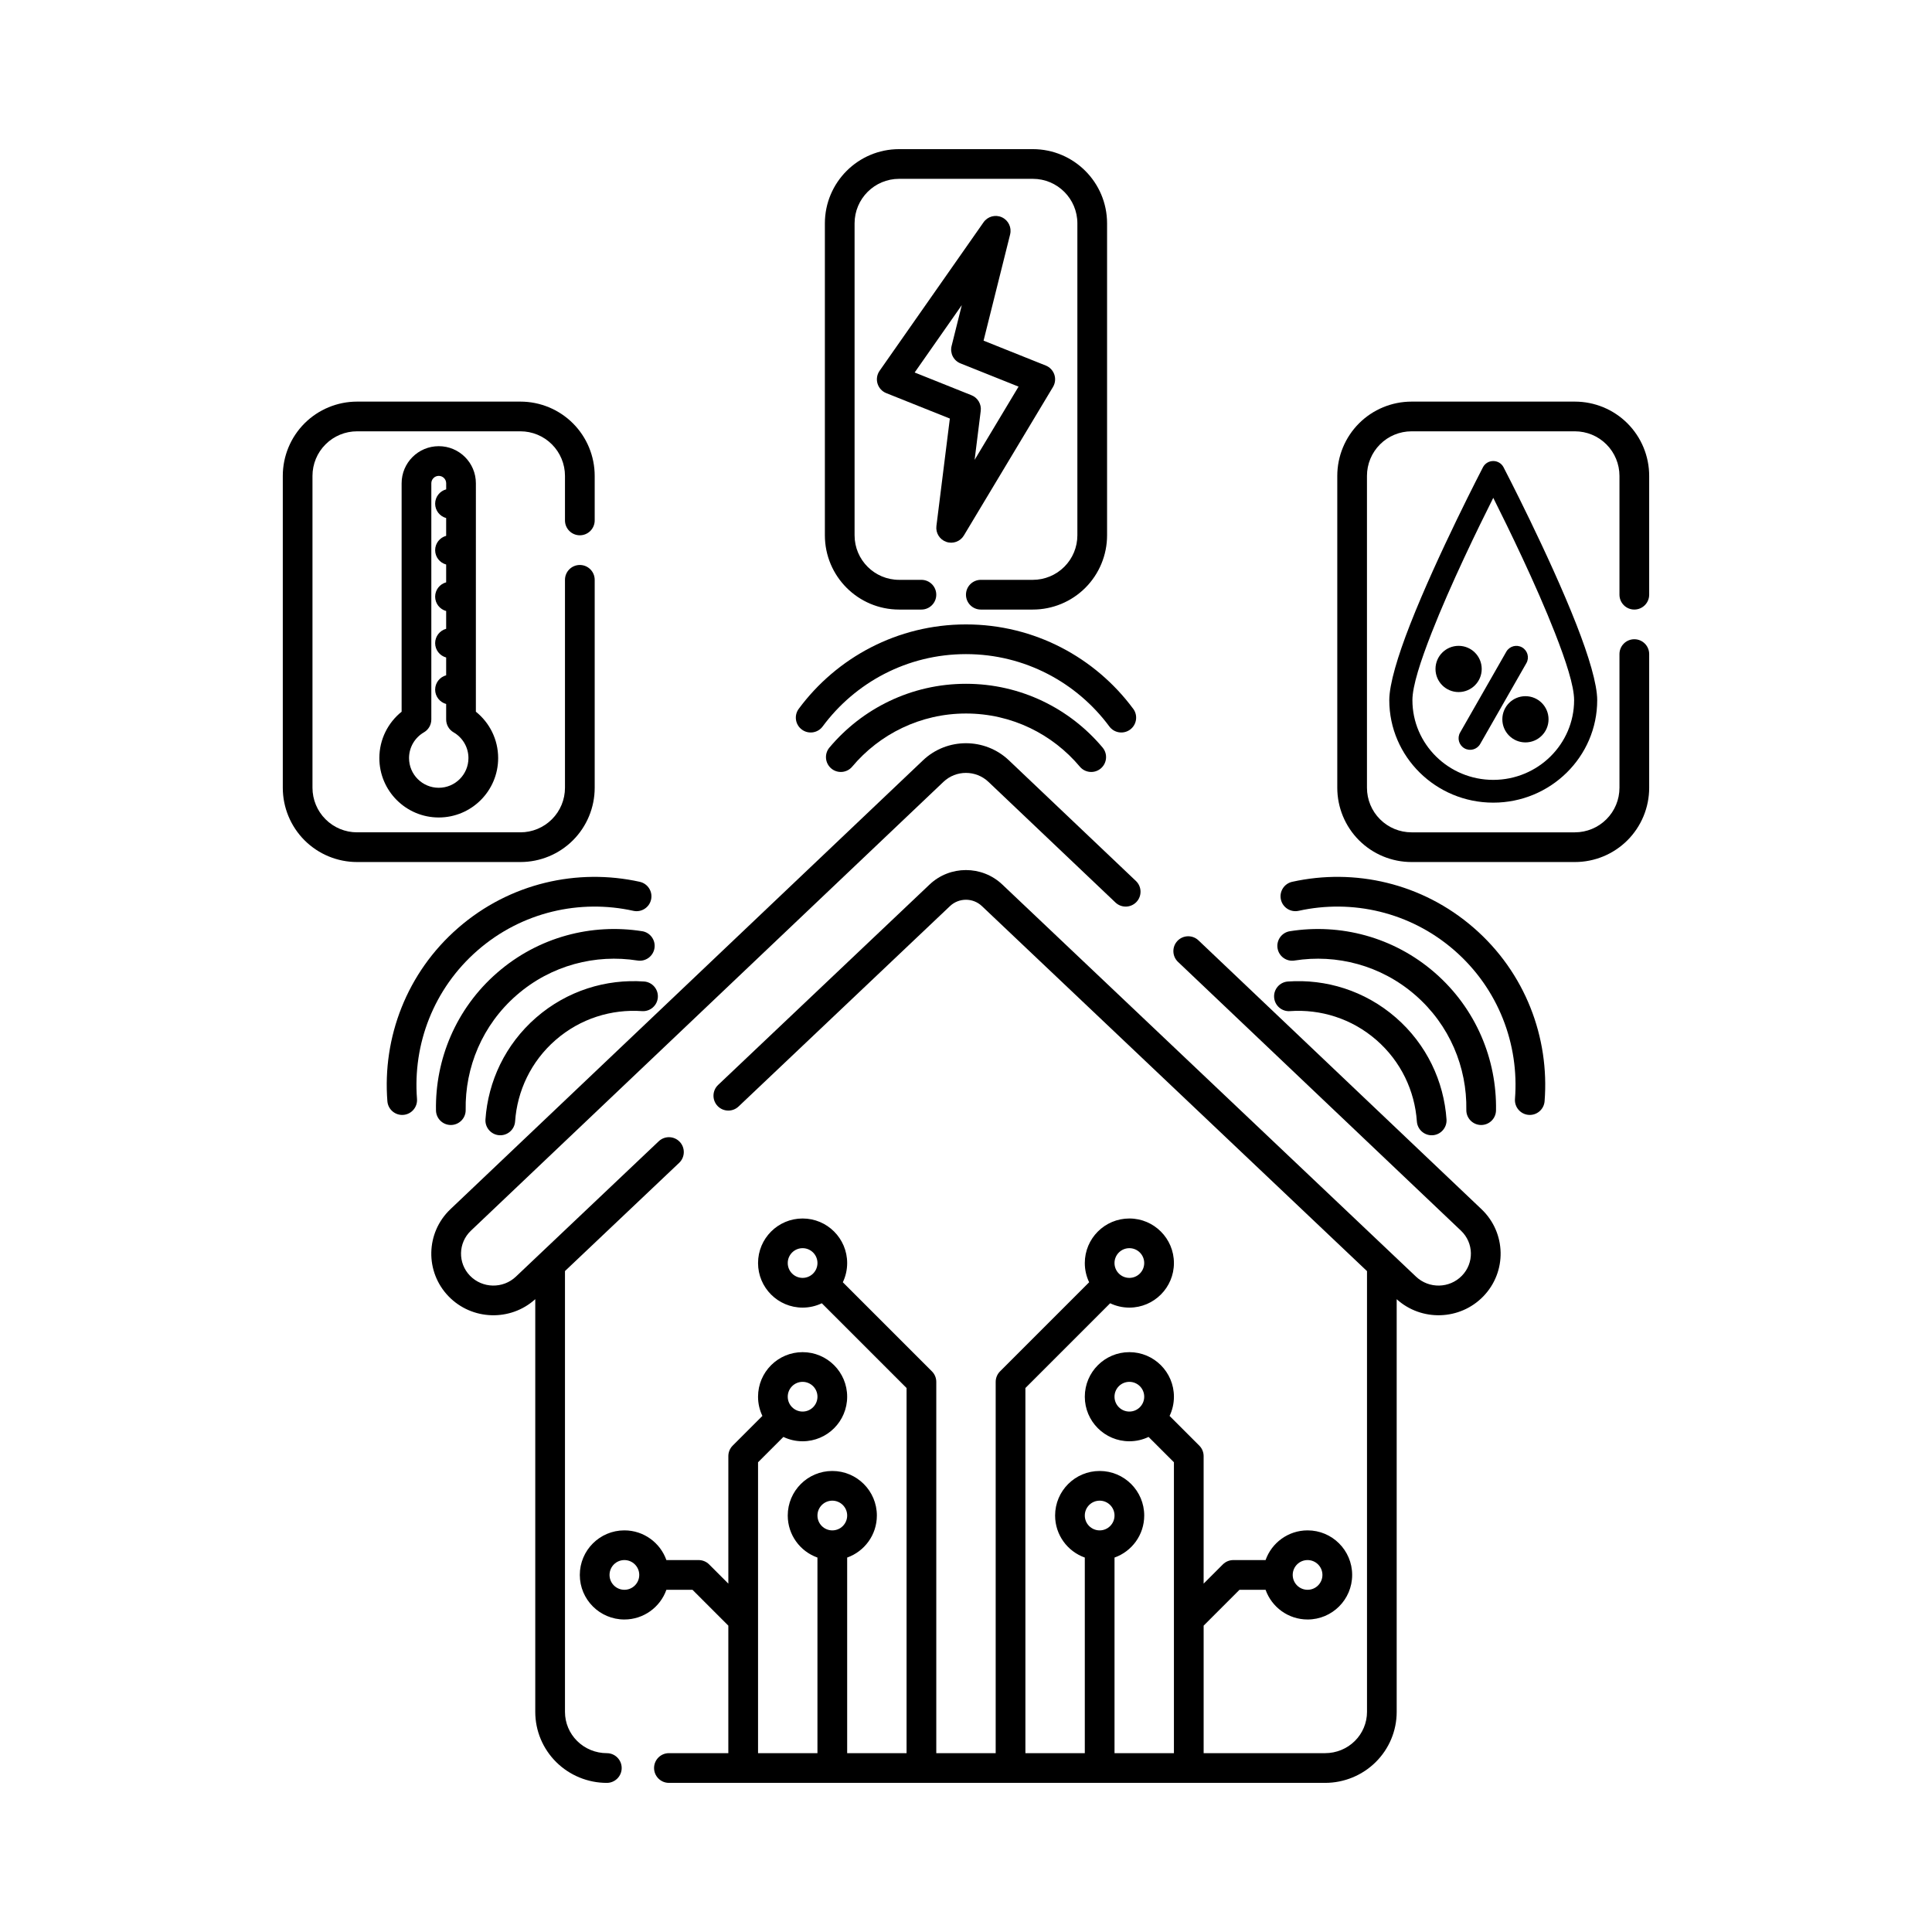 <?xml version="1.0" encoding="UTF-8"?>
<!-- Uploaded to: SVG Find, www.svgfind.com, Generator: SVG Find Mixer Tools -->
<svg fill="#000000" width="800px" height="800px" version="1.1" viewBox="144 144 512 512" xmlns="http://www.w3.org/2000/svg">
 <g fill-rule="evenodd">
  <path d="m301.6 281.92v-11.809c0-5.219-2.074-10.227-5.762-13.918-3.691-3.688-8.699-5.762-13.918-5.762h-43.297c-5.219 0-10.227 2.074-13.918 5.762-3.688 3.691-5.762 8.699-5.762 13.918v82.656c0 5.219 2.074 10.227 5.762 13.918 3.691 3.688 8.699 5.762 13.918 5.762h43.297c5.219 0 10.227-2.074 13.918-5.762 3.688-3.691 5.762-8.699 5.762-13.918v-55.105c0-2.172-1.762-3.938-3.938-3.938-2.172 0-3.938 1.762-3.938 3.938v55.105c0 3.133-1.242 6.137-3.461 8.348-2.211 2.215-5.215 3.461-8.348 3.461h-43.297c-3.133 0-6.137-1.242-8.348-3.461-2.215-2.211-3.461-5.215-3.461-8.348v-82.656c0-3.133 1.242-6.137 3.461-8.348 2.211-2.215 5.215-3.461 8.348-3.461h43.297c3.133 0 6.137 1.242 8.348 3.461 2.215 2.211 3.461 5.215 3.461 8.348v11.809c0 2.172 1.762 3.938 3.938 3.938 2.172 0 3.938-1.762 3.938-3.938z"/>
  <path d="m270.11 332.61c0.004 0 0.004-60.527 0.004-60.527 0-5.438-4.406-9.84-9.84-9.84-5.438 0-9.84 4.406-9.84 9.84v60.527c-3.598 2.887-5.902 7.32-5.902 12.289 0 8.691 7.055 15.742 15.742 15.742 8.691 0 15.742-7.055 15.742-15.742 0-4.969-2.305-9.402-5.906-12.289zm-7.867-58.938v-1.59c0-1.086-0.883-1.969-1.969-1.969-1.086 0-1.969 0.883-1.969 1.969v62.59c0 1.406-0.746 2.703-1.965 3.406-2.356 1.363-3.941 3.91-3.941 6.82 0 4.344 3.527 7.871 7.871 7.871s7.871-3.527 7.871-7.871c0-2.914-1.586-5.461-3.941-6.82-1.215-0.699-1.965-2-1.965-3.406v-4.109c-1.676-0.453-2.918-1.984-2.918-3.801 0-1.82 1.238-3.352 2.918-3.801v-4.719c-1.676-0.449-2.918-1.984-2.918-3.801 0-1.82 1.238-3.348 2.918-3.801v-4.715c-1.676-0.453-2.918-1.984-2.918-3.801 0-1.82 1.238-3.352 2.918-3.801v-4.719c-1.676-0.449-2.918-1.98-2.918-3.801 0-1.82 1.238-3.348 2.918-3.801v-4.715c-1.676-0.449-2.918-1.984-2.918-3.801 0-1.82 1.238-3.352 2.918-3.801z"/>
  <path d="m403.93 305.54h13.777c5.219 0 10.227-2.074 13.918-5.762 3.688-3.691 5.762-8.699 5.762-13.918v-82.656c0-10.867-8.812-19.68-19.68-19.68h-35.426c-10.867 0-19.68 8.812-19.68 19.68v82.656c0 10.867 8.812 19.68 19.68 19.68h5.902c2.172 0 3.938-1.762 3.938-3.938 0-2.172-1.762-3.938-3.938-3.938h-5.902c-6.523 0-11.809-5.285-11.809-11.809v-82.656c0-6.523 5.285-11.809 11.809-11.809h35.426c6.523 0 11.809 5.285 11.809 11.809v82.656c0 3.133-1.242 6.137-3.461 8.348-2.211 2.215-5.215 3.461-8.348 3.461h-13.777c-2.172 0-3.938 1.762-3.938 3.938 0 2.172 1.762 3.938 3.938 3.938z"/>
  <path d="m411.69 206.12c0.461-1.844-0.457-3.75-2.184-4.539-1.727-0.789-3.769-0.227-4.856 1.328l-27.551 39.359c-0.688 0.984-0.895 2.227-0.547 3.383 0.344 1.148 1.191 2.082 2.309 2.527l16.859 6.746-3.559 28.473c-0.23 1.848 0.863 3.602 2.621 4.207 1.758 0.609 3.699-0.098 4.656-1.695l23.617-39.359c0.594-0.988 0.723-2.188 0.359-3.277-0.371-1.094-1.199-1.973-2.269-2.398l-16.488-6.598 7.039-28.152zm-12.801 18.734-2.707 10.84c-0.477 1.914 0.527 3.883 2.359 4.609l15.387 6.156-11.645 19.41 1.621-12.984c0.223-1.773-0.781-3.481-2.445-4.141l-15.066-6.031z"/>
  <path d="m581.05 301.6v-31.488c0-5.219-2.074-10.227-5.762-13.918-3.691-3.688-8.699-5.762-13.918-5.762h-43.297c-5.219 0-10.227 2.074-13.918 5.762-3.688 3.691-5.762 8.699-5.762 13.918v82.656c0 5.219 2.074 10.227 5.762 13.918 3.691 3.688 8.699 5.762 13.918 5.762h43.297c5.219 0 10.227-2.074 13.918-5.762 3.688-3.691 5.762-8.699 5.762-13.918v-35.426c0-2.172-1.762-3.938-3.938-3.938-2.172 0-3.938 1.762-3.938 3.938v35.426c0 3.133-1.242 6.137-3.461 8.348-2.211 2.215-5.215 3.461-8.348 3.461h-43.297c-3.133 0-6.137-1.242-8.348-3.461-2.215-2.211-3.461-5.215-3.461-8.348v-82.656c0-3.133 1.242-6.137 3.461-8.348 2.211-2.215 5.215-3.461 8.348-3.461h43.297c3.133 0 6.137 1.242 8.348 3.461 2.215 2.211 3.461 5.215 3.461 8.348v31.488c0 2.172 1.762 3.938 3.938 3.938 2.172 0 3.938-1.762 3.938-3.938z"/>
  <path d="m542.45 267.82c-0.523-1.008-1.574-1.641-2.723-1.641-1.148 0-2.199 0.633-2.723 1.641 0 0-12.082 23.207-19.332 41.73-3.258 8.328-5.496 15.777-5.496 20 0 14.988 12.348 27.16 27.551 27.16 15.203 0 27.551-12.172 27.551-27.16 0-4.223-2.234-11.672-5.496-20-7.25-18.523-19.332-41.73-19.332-41.73zm-2.723 8.105c3.945 7.852 11.32 22.961 16.348 35.797 2.914 7.441 5.082 14.051 5.082 17.828 0 11.66-9.602 21.125-21.426 21.125-11.828 0-21.426-9.465-21.426-21.125 0-3.773 2.168-10.383 5.082-17.828 5.027-12.836 12.402-27.949 16.348-35.797z"/>
  <path d="m536.67 321.28c0 3.383-2.742 6.125-6.125 6.125-3.383 0-6.125-2.742-6.125-6.125 0-3.383 2.742-6.125 6.125-6.125 3.383 0 6.125 2.742 6.125 6.125"/>
  <path d="m554.38 334.62c0 3.383-2.738 6.125-6.121 6.125-3.383 0-6.125-2.742-6.125-6.125 0-3.383 2.742-6.125 6.125-6.125 3.383 0 6.121 2.742 6.121 6.125"/>
  <path d="m543.19 316.7-12.246 21.43c-0.84 1.465-0.328 3.336 1.141 4.176 1.465 0.84 3.336 0.328 4.176-1.137l12.246-21.43c0.84-1.469 0.328-3.336-1.141-4.176-1.465-0.84-3.336-0.328-4.176 1.137z"/>
  <path d="m506.27 480.85v116.82c0 2.898-1.164 5.672-3.234 7.719-2.082 2.059-4.91 3.215-7.856 3.215h-32.203v-33.793l9.5-9.5h6.914c1.621 4.586 6 7.871 11.137 7.871 6.519 0 11.809-5.289 11.809-11.809s-5.289-11.809-11.809-11.809c-5.137 0-9.512 3.285-11.137 7.871h-8.547c-1.043 0-2.047 0.414-2.781 1.152l-5.09 5.09v-33.793c0-1.043-0.414-2.047-1.152-2.781l-7.871-7.871c0.738-1.539 1.152-3.266 1.152-5.09 0-6.519-5.289-11.809-11.809-11.809s-11.809 5.289-11.809 11.809 5.289 11.809 11.809 11.809c1.824 0 3.551-0.414 5.09-1.152l6.719 6.719v77.09h-15.742v-51.84c4.586-1.621 7.871-6 7.871-11.137 0-6.519-5.289-11.809-11.809-11.809s-11.809 5.289-11.809 11.809c0 5.137 3.285 9.512 7.871 11.137v51.84h-15.742v-96.77l22.461-22.461c1.539 0.738 3.266 1.152 5.09 1.152h0.039c6.5-0.02 11.77-5.305 11.77-11.809s-5.269-11.789-11.77-11.809h-0.039c-6.519 0-11.809 5.289-11.809 11.809 0 1.824 0.414 3.551 1.152 5.09l-23.617 23.617c-0.738 0.734-1.152 1.738-1.152 2.781v98.398h-15.742v-98.398c0-1.043-0.414-2.047-1.152-2.781l-23.617-23.617c0.738-1.539 1.152-3.266 1.152-5.09 0-6.519-5.289-11.809-11.809-11.809s-11.809 5.289-11.809 11.809c0 6.519 5.289 11.809 11.809 11.809 1.824 0 3.551-0.414 5.09-1.152l22.461 22.461v96.77h-15.742v-51.84c4.586-1.621 7.871-6 7.871-11.137 0-6.519-5.289-11.809-11.809-11.809-6.519 0-11.809 5.289-11.809 11.809 0 5.137 3.285 9.512 7.871 11.137v51.84h-15.742v-77.09l6.719-6.719c1.539 0.738 3.266 1.152 5.09 1.152 6.519 0 11.809-5.289 11.809-11.809s-5.289-11.809-11.809-11.809-11.809 5.289-11.809 11.809c0 1.824 0.414 3.551 1.152 5.09l-7.871 7.871c-0.738 0.734-1.152 1.738-1.152 2.781v33.793l-5.09-5.09c-0.734-0.738-1.738-1.152-2.781-1.152h-8.547c-1.621-4.586-6-7.871-11.137-7.871-6.519 0-11.809 5.289-11.809 11.809s5.289 11.809 11.809 11.809c5.137 0 9.512-3.285 11.137-7.871h6.914l9.5 9.5v33.793h-15.742c-2.172 0-3.938 1.762-3.938 3.938 0 2.172 1.762 3.938 3.938 3.938h173.9c5.023 0 9.84-1.98 13.395-5.496 3.57-3.531 5.57-8.316 5.57-13.312v-109.37c6.559 5.934 16.754 5.637 22.945-0.742 6.312-6.512 6.102-16.867-0.477-23.117l-75-71.238c-1.574-1.496-4.07-1.434-5.566 0.141-1.496 1.574-1.43 4.07 0.145 5.566l75 71.238c3.394 3.223 3.504 8.57 0.242 11.926-3.285 3.394-8.742 3.5-12.172 0.242l-109.63-103.91c-5.391-5.109-13.887-5.109-19.273 0l-56.043 53.117c-1.574 1.496-1.641 3.988-0.148 5.566 1.496 1.574 3.988 1.641 5.566 0.145 25.352-24.031 56.039-53.117 56.039-53.117 2.363-2.234 6.086-2.234 8.445 0l102.05 96.727zm-220.42 7.445v109.38c0 4.996 2 9.781 5.57 13.312 3.555 3.516 8.371 5.496 13.395 5.496 2.172 0 3.938-1.762 3.938-3.938 0-2.172-1.762-3.938-3.938-3.938-2.949 0-5.773-1.156-7.856-3.215-2.07-2.047-3.234-4.82-3.234-7.719v-116.83l30.262-28.68c1.574-1.496 1.641-3.988 0.148-5.566-1.496-1.578-3.988-1.645-5.566-0.148l-37.848 35.871c-3.43 3.254-8.879 3.148-12.172-0.242-3.258-3.356-3.148-8.703 0.242-11.926l125.23-118.95c3.332-3.164 8.594-3.164 11.926 0l33.66 31.973c1.574 1.496 4.066 1.434 5.562-0.141 1.496-1.574 1.434-4.07-0.141-5.566l-33.66-31.973c-6.359-6.043-16.406-6.043-22.766 0l-125.23 118.95c-6.578 6.25-6.789 16.605-0.477 23.117 6.191 6.379 16.395 6.68 22.953 0.734zm204.67 69.141c2.172 0 3.938 1.762 3.938 3.938 0 2.172-1.762 3.938-3.938 3.938-2.172 0-3.938-1.762-3.938-3.938 0-2.172 1.762-3.938 3.938-3.938zm-181.05 0c2.172 0 3.938 1.762 3.938 3.938 0 2.172-1.762 3.938-3.938 3.938-2.172 0-3.938-1.762-3.938-3.938 0-2.172 1.762-3.938 3.938-3.938zm125.95-15.742c2.172 0 3.938 1.762 3.938 3.938 0 2.172-1.762 3.938-3.938 3.938-2.172 0-3.938-1.762-3.938-3.938 0-2.172 1.762-3.938 3.938-3.938zm-70.848 0c2.172 0 3.938 1.762 3.938 3.938 0 2.172-1.762 3.938-3.938 3.938-2.172 0-3.938-1.762-3.938-3.938 0-2.172 1.762-3.938 3.938-3.938zm78.719-31.488c2.172 0 3.938 1.762 3.938 3.938 0 2.172-1.762 3.938-3.938 3.938-2.172 0-3.938-1.762-3.938-3.938 0-2.172 1.762-3.938 3.938-3.938zm-86.594 0c2.172 0 3.938 1.762 3.938 3.938 0 2.172-1.762 3.938-3.938 3.938-2.172 0-3.938-1.762-3.938-3.938 0-2.172 1.762-3.938 3.938-3.938zm0-35.426c2.172 0 3.938 1.762 3.938 3.938 0 2.172-1.762 3.938-3.938 3.938-2.172 0-3.938-1.762-3.938-3.938 0-2.172 1.762-3.938 3.938-3.938zm86.594 0h0.023c2.16 0.012 3.914 1.77 3.914 3.938 0 2.164-1.75 3.926-3.914 3.938h-0.023c-2.172 0-3.938-1.762-3.938-3.938 0-2.172 1.762-3.938 3.938-3.938z"/>
  <path d="m444.31 331.84c-10.039-13.562-26.16-22.363-44.316-22.363s-34.273 8.801-44.316 22.363c-1.297 1.746-0.926 4.215 0.824 5.508 1.742 1.289 4.211 0.926 5.504-0.824 8.609-11.633 22.422-19.176 37.992-19.176 15.566 0 29.383 7.547 37.992 19.176 1.289 1.746 3.758 2.113 5.504 0.824s2.117-3.758 0.824-5.508z"/>
  <path d="m436.2 342.11c-8.668-10.328-21.672-16.898-36.195-16.898s-27.527 6.57-36.195 16.898c-1.398 1.664-1.176 4.148 0.488 5.547 1.66 1.398 4.148 1.18 5.543-0.484 7.223-8.609 18.059-14.086 30.164-14.086s22.941 5.481 30.164 14.086c1.395 1.664 3.883 1.883 5.543 0.484 1.664-1.398 1.887-3.883 0.488-5.547z"/>
  <path d="m488.14 385.38c14.125-3.129 29.504 0.238 41.254 10.449 11.75 10.215 17.223 24.973 16.09 39.395-0.168 2.164 1.449 4.062 3.617 4.234 2.164 0.168 4.062-1.453 4.231-3.617 1.324-16.828-5.07-34.043-18.773-45.953-13.703-11.914-31.641-15.848-48.117-12.199-2.121 0.473-3.465 2.574-2.992 4.695 0.469 2.121 2.574 3.461 4.691 2.992z"/>
  <path d="m487.06 398.55c11.098-1.754 22.871 1.215 32.008 9.16 9.137 7.941 13.723 19.184 13.523 30.422-0.039 2.172 1.691 3.965 3.863 4.004s3.969-1.691 4.004-3.863c0.234-13.48-5.266-26.969-16.227-36.5-10.961-9.527-25.086-13.102-38.402-10.992-2.144 0.34-3.609 2.359-3.269 4.504 0.34 2.144 2.359 3.613 4.504 3.269z"/>
  <path d="m485.86 411.96c8.051-0.566 16.316 1.934 22.879 7.641 6.562 5.707 10.191 13.543 10.746 21.594 0.148 2.168 2.031 3.805 4.199 3.656 2.164-0.148 3.805-2.031 3.656-4.199-0.695-10.059-5.231-19.855-13.438-26.992-8.207-7.133-18.539-10.262-28.598-9.547-2.168 0.152-3.801 2.039-3.648 4.203 0.152 2.168 2.035 3.801 4.203 3.648z"/>
  <path d="m313.55 377.69c-16.477-3.648-34.418 0.285-48.117 12.199-13.707 11.91-20.098 29.125-18.773 45.953 0.168 2.164 2.066 3.785 4.231 3.617 2.168-0.172 3.785-2.07 3.617-4.234-1.133-14.422 4.34-29.18 16.09-39.395 11.75-10.211 27.129-13.578 41.254-10.449 2.117 0.469 4.223-0.871 4.691-2.992 0.473-2.121-0.871-4.223-2.992-4.695z"/>
  <path d="m314.17 390.78c-13.32-2.109-27.441 1.465-38.402 10.992-10.961 9.527-16.465 23.02-16.227 36.5 0.035 2.172 1.832 3.906 4.004 3.863 2.172-0.039 3.906-1.832 3.863-4.004-0.195-11.238 4.387-22.48 13.523-30.422 9.137-7.941 20.906-10.914 32.008-9.16 2.144 0.344 4.164-1.125 4.504-3.269s-1.125-4.164-3.269-4.504z"/>
  <path d="m314.69 404.11c-10.059-0.711-20.391 2.418-28.598 9.547-8.207 7.137-12.742 16.934-13.438 26.992-0.148 2.168 1.492 4.051 3.656 4.199 2.168 0.148 4.051-1.488 4.199-3.656 0.555-8.051 4.184-15.887 10.746-21.594 6.566-5.707 14.832-8.207 22.879-7.641 2.168 0.152 4.051-1.48 4.203-3.648 0.152-2.164-1.48-4.051-3.648-4.203z"/>
 </g>
</svg>